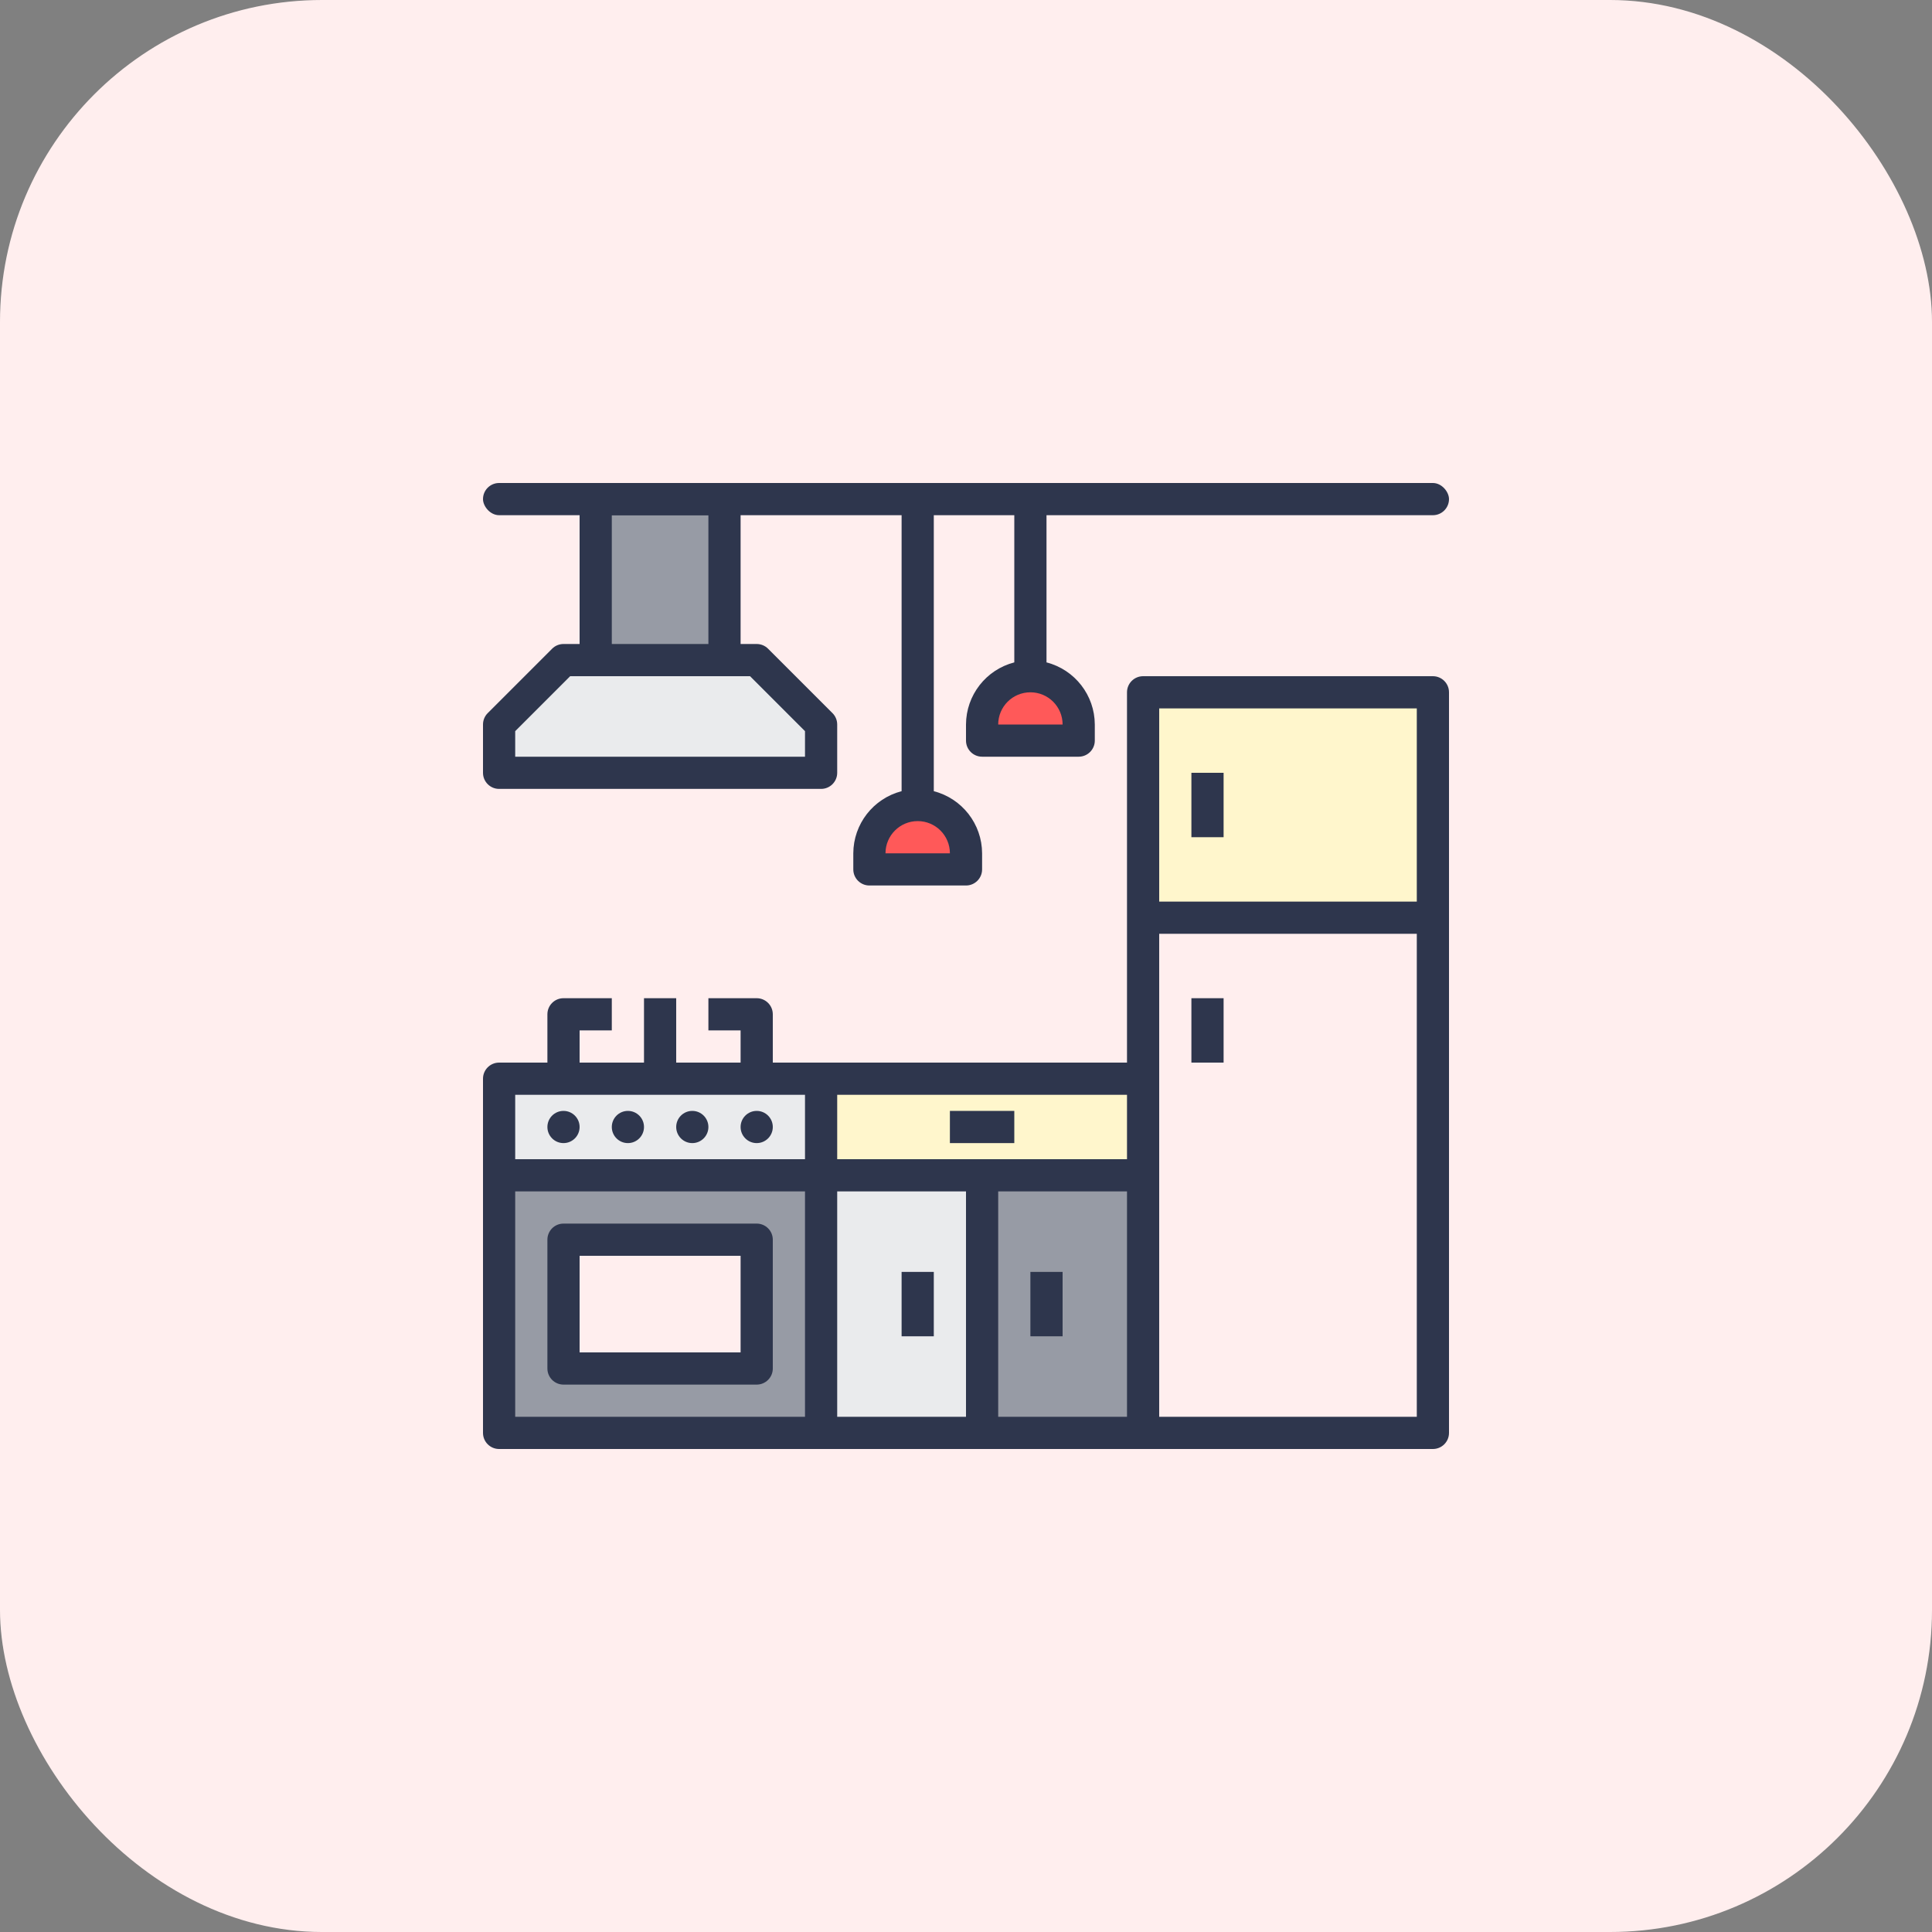 <?xml version="1.0" encoding="UTF-8"?> <svg xmlns="http://www.w3.org/2000/svg" width="120" height="120" viewBox="0 0 120 120" fill="none"><rect x="0" y="0" width="120" height="120" fill="#808080" stroke="none"/> <rect width="120" height="120" rx="20" fill="#FFEEEE"></rect> <path d="M37 31H45V42H37V31Z" fill="#979BA5"></path> <path d="M31 67H51V89H31V67Z" fill="#979BA5"></path> <path d="M71 43H89V89H71V43Z" fill="#FFEEEE"></path> <path d="M71 43H89V57H71V43Z" fill="#FFF6CC"></path> <path d="M31 67H51V73H31V67Z" fill="#EAEBED"></path> <path d="M31 48H51V45L47 41H35L31 45V48Z" fill="#EAEBED"></path> <path d="M35 77H47V85H35V77Z" fill="#FFEEEE"></path> <path d="M51 67H71V74H51V67Z" fill="#FFF6CC"></path> <path d="M51 73H61V89H51V73Z" fill="#EAEBED"></path> <path d="M61 73H71V89H61V73Z" fill="#979BA5"></path> <path d="M54 54V53C54 51.343 55.343 50 57 50C58.657 50 60 51.343 60 53V54H54Z" fill="#FF5959"></path> <path d="M61 46V45C61 43.343 62.343 42 64 42C65.657 42 67 43.343 67 45V46H61Z" fill="#FF5959"></path> <path d="M89 42H71C70.448 42 70 42.448 70 43V66H48V63C48 62.448 47.552 62 47 62H44V64H46V66H42V62H40V66H36V64H38V62H35C34.448 62 34 62.448 34 63V66H31C30.448 66 30 66.448 30 67V89C30 89.552 30.448 90 31 90H89C89.552 90 90 89.552 90 89V43C90 42.448 89.552 42 89 42ZM72 44H88V56H72V44ZM70 72H52V68H70V72ZM32 68H50V72H32V68ZM32 74H50V88H32V74ZM52 74H60V88H52V74ZM62 74H70V88H62V74ZM72 88V58H88V88H72Z" fill="#2E364D"></path> <path d="M74 48H76V52H74V48Z" fill="#2E364D"></path> <path d="M74 62H76V66H74V62Z" fill="#2E364D"></path> <path d="M36 70C36 70.552 35.552 71 35 71C34.447 71 34 70.552 34 70C34 69.448 34.447 69 35 69C35.552 69 36 69.448 36 70Z" fill="#2E364D"></path> <path d="M40 70C40 70.552 39.552 71 39 71C38.448 71 38 70.552 38 70C38 69.448 38.448 69 39 69C39.552 69 40 69.448 40 70Z" fill="#2E364D"></path> <path d="M44 70C44 70.552 43.552 71 43 71C42.448 71 42 70.552 42 70C42 69.448 42.448 69 43 69C43.552 69 44 69.448 44 70Z" fill="#2E364D"></path> <path d="M48 70C48 70.552 47.552 71 47 71C46.448 71 46 70.552 46 70C46 69.448 46.448 69 47 69C47.552 69 48 69.448 48 70Z" fill="#2E364D"></path> <path d="M31 49H51C51.552 49 52 48.552 52 48V45C52 44.735 51.895 44.48 51.707 44.293L47.707 40.293C47.52 40.105 47.265 40 47 40H46V31C46 30.448 45.552 30 45 30H37C36.448 30 36 30.448 36 31V40H35C34.735 40 34.48 40.105 34.293 40.293L30.293 44.293C30.105 44.48 30 44.735 30 45V48C30 48.552 30.448 49 31 49ZM38 32H44V40H38V32ZM32 45.414L35.414 42H46.586L50 45.414V47H32V45.414Z" fill="#2E364D"></path> <path d="M47 76H35C34.447 76 34 76.448 34 77V85C34 85.552 34.447 86 35 86H47C47.552 86 48 85.552 48 85V77C48 76.448 47.552 76 47 76ZM46 84H36V78H46V84Z" fill="#2E364D"></path> <path d="M59 69H63V71H59V69Z" fill="#2E364D"></path> <path d="M56 79H58V83H56V79Z" fill="#2E364D"></path> <path d="M64 79H66V83H64V79Z" fill="#2E364D"></path> <path d="M54 55H60C60.552 55 61 54.552 61 54V53C60.993 51.182 59.761 49.597 58 49.142V30H56V49.142C54.239 49.597 53.007 51.182 53 53V54C53 54.552 53.448 55 54 55ZM57 51C58.105 51 59 51.895 59 53H55C55 51.895 55.895 51 57 51Z" fill="#2E364D"></path> <path d="M61 47H67C67.552 47 68 46.552 68 46V45C67.993 43.182 66.761 41.597 65 41.142V30H63V41.142C61.239 41.597 60.007 43.182 60 45V46C60 46.552 60.448 47 61 47ZM64 43C65.105 43 66 43.895 66 45H62C62 43.895 62.895 43 64 43Z" fill="#2E364D"></path> <rect x="30" y="30" width="60" height="2" rx="1" fill="#2E364D"></rect> </svg> 